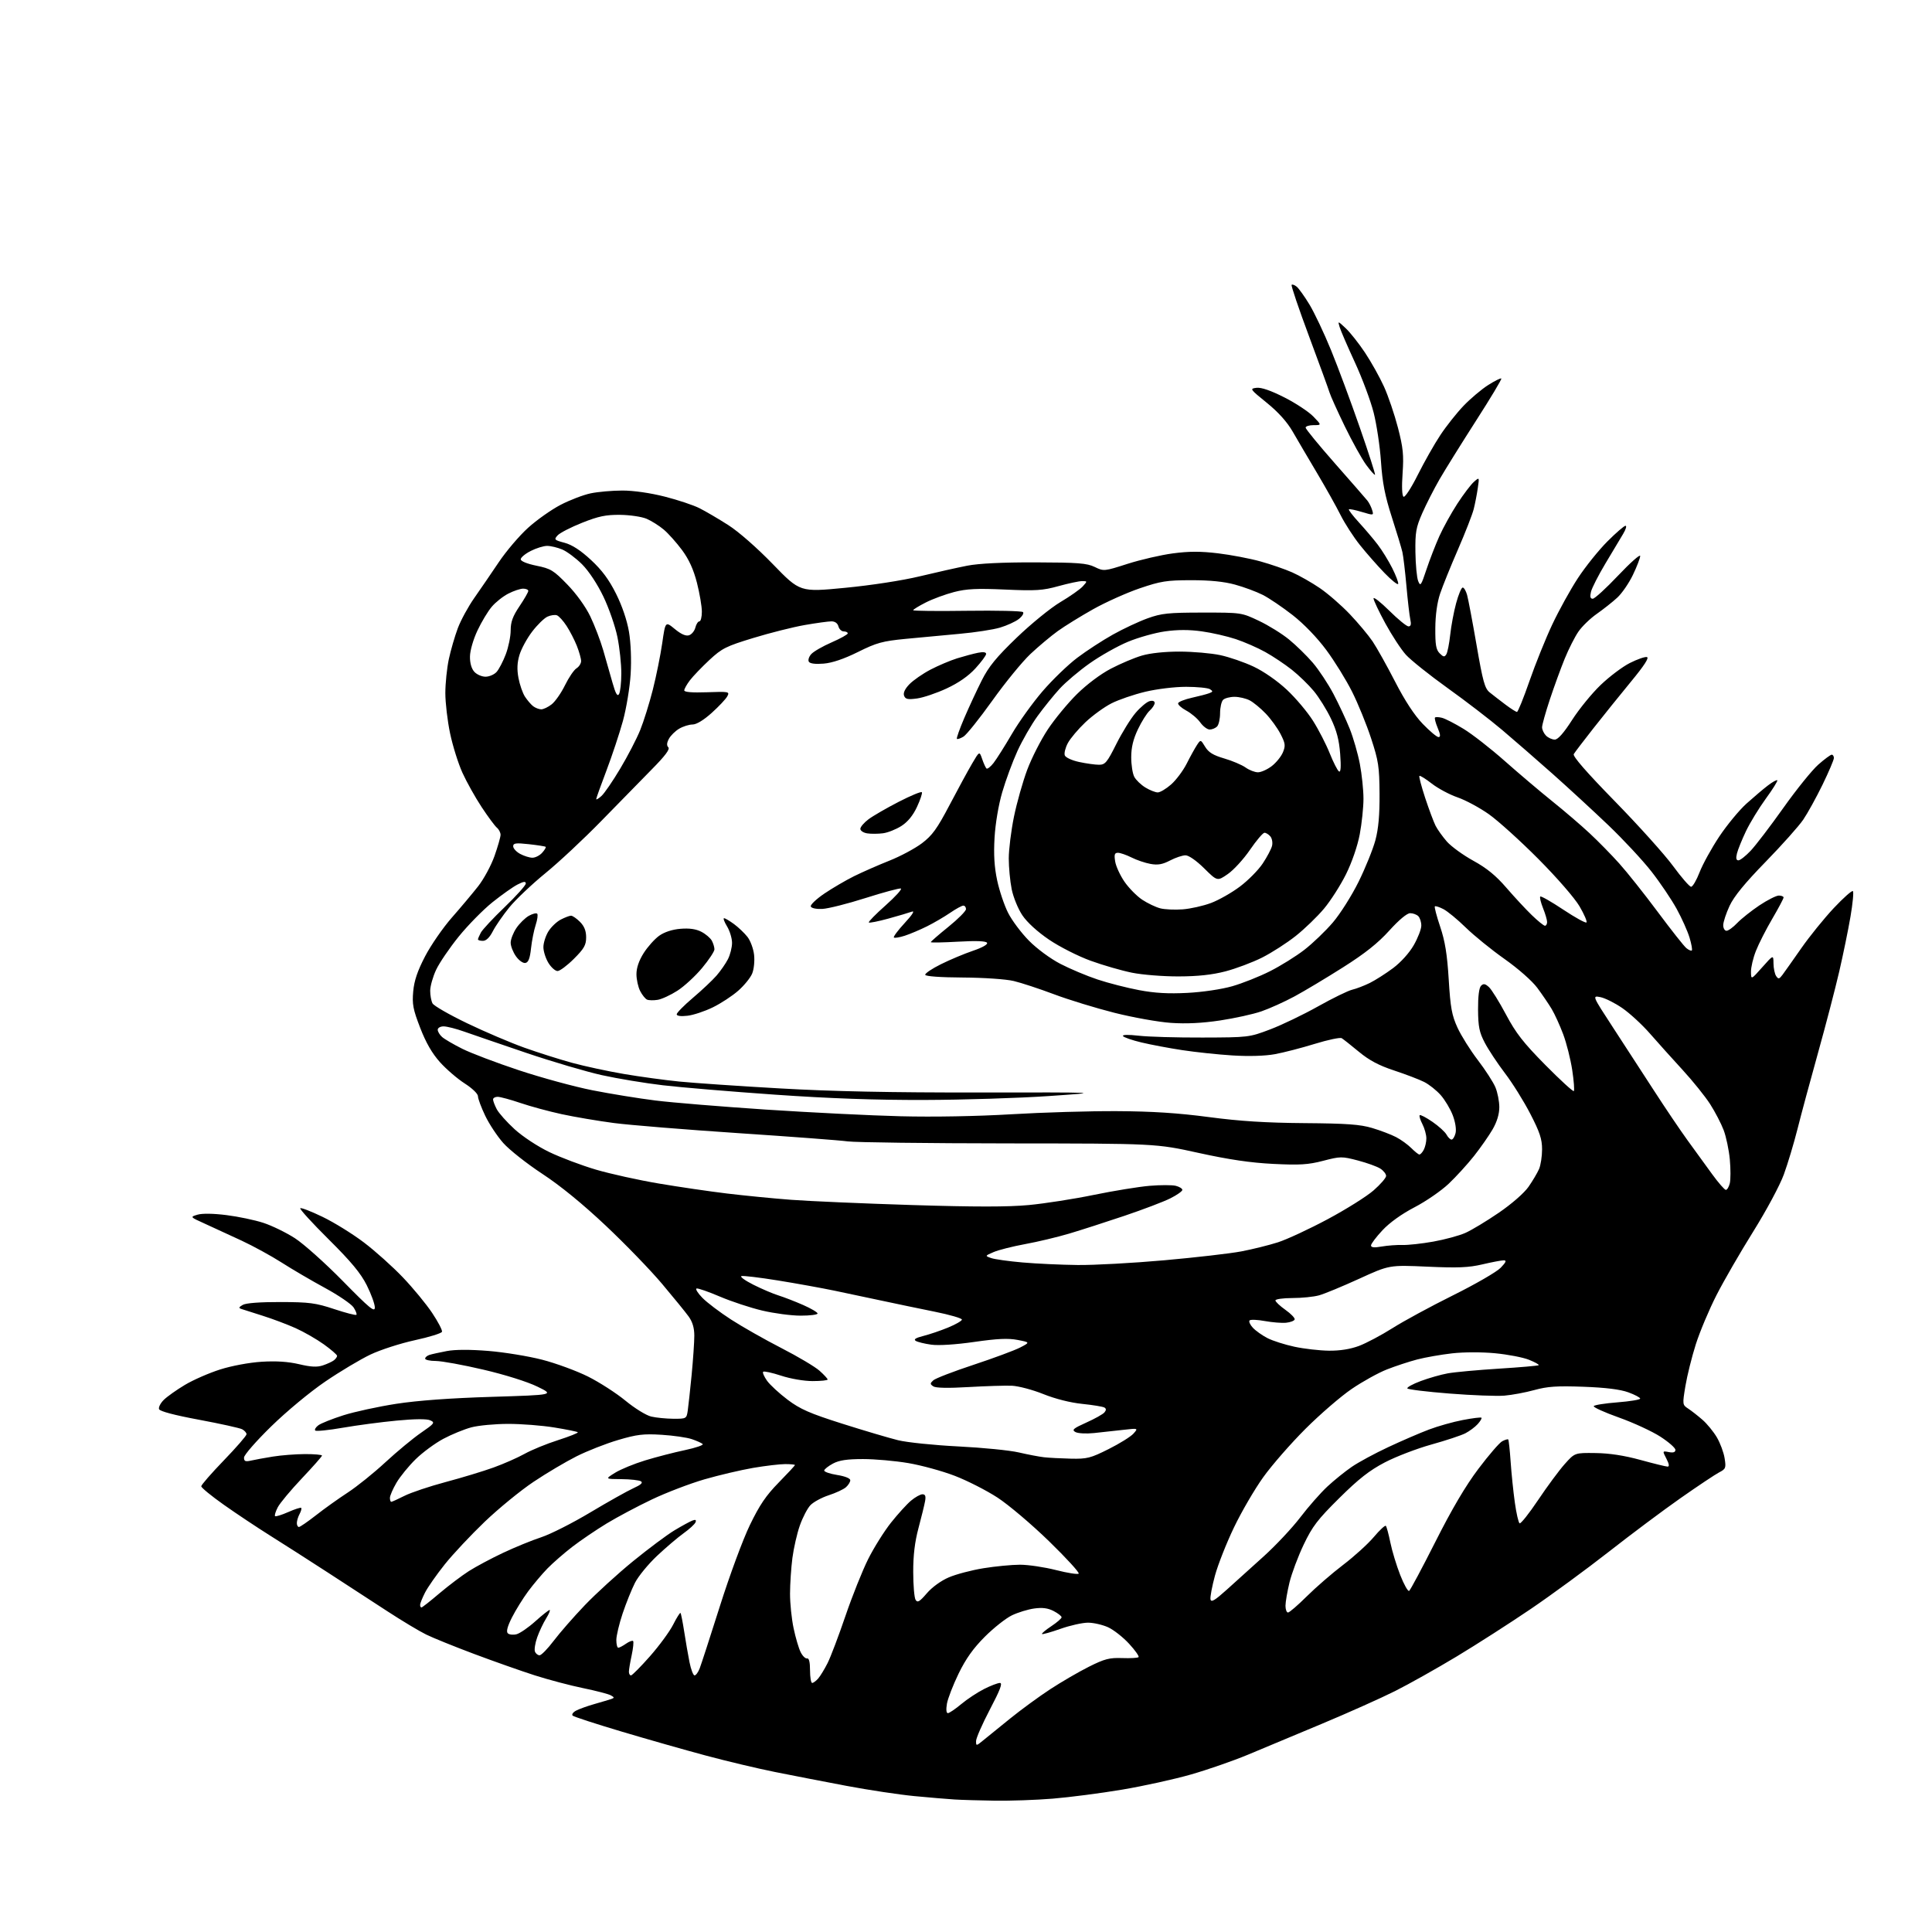<?xml version="1.0" encoding="UTF-8" standalone="no"?>
<svg 
  version="1.1" 
  xmlns="http://www.w3.org/2000/svg" 
  xmlns:xlink="http://www.w3.org/1999/xlink" 
  xmlns:svg="http://www.w3.org/2000/svg"
  xmlns:rdf="http://www.w3.org/1999/02/22-rdf-syntax-ns#"
  xmlns:cc="http://creativecommons.org/ns#"
  xmlns:dc="http://purl.org/dc/elements/1.1/"
  viewBox="0 0 768 768"
  width="768"
  height="768"
>
<style>svg {background-color: white; }</style>"
<path stroke="none" fill="black" fill-rule="evenodd" d="M395.50,715.80C389.45,715.71 382.25,715.50 379.50,715.33C376.75,715.17 369.55,714.55 363.50,713.98C357.45,713.40 345.30,711.57 336.50,709.91C327.70,708.25 314.88,705.76 308.00,704.38C301.12,703.00 288.75,700.06 280.50,697.84C272.25,695.63 257.18,691.34 247.00,688.30C236.82,685.27 228.11,682.43 227.64,681.99C227.17,681.55 227.77,680.66 228.97,680.02C230.17,679.37 233.48,678.18 236.33,677.37C239.17,676.56 242.18,675.66 243.00,675.38C244.28,674.94 244.26,674.73 242.83,673.93C241.91,673.41 236.95,672.12 231.81,671.06C226.67,670.01 218.00,667.71 212.55,665.97C207.10,664.22 196.28,660.40 188.49,657.48C180.71,654.56 172.12,651.09 169.42,649.76C166.71,648.44 159.78,644.28 154.00,640.51C148.22,636.74 137.55,629.80 130.28,625.08C123.01,620.36 112.76,613.80 107.49,610.50C102.23,607.20 93.89,601.65 88.96,598.16C84.03,594.68 80.00,591.37 80.00,590.82C80.00,590.27 84.05,585.63 89.00,580.50C93.95,575.37 98.00,570.71 98.00,570.13C98.00,569.55 97.21,568.66 96.25,568.15C95.29,567.65 87.58,565.95 79.12,564.37C69.38,562.56 63.56,561.02 63.23,560.17C62.95,559.43 63.79,557.77 65.11,556.47C66.42,555.17 70.20,552.49 73.50,550.52C76.80,548.54 83.10,545.79 87.50,544.39C92.13,542.92 99.08,541.63 104.00,541.32C109.78,540.96 114.54,541.27 118.89,542.29C123.67,543.42 126.07,543.53 128.39,542.75C130.10,542.18 132.06,541.27 132.75,540.73C133.44,540.19 134.00,539.40 134.00,538.97C134.00,538.54 131.64,536.49 128.76,534.42C125.87,532.35 120.81,529.44 117.51,527.96C114.20,526.48 108.35,524.27 104.50,523.06C100.65,521.84 96.83,520.62 96.00,520.35C94.79,519.96 94.89,519.64 96.50,518.71C97.75,517.98 103.39,517.56 111.50,517.58C122.96,517.61 125.49,517.94 132.84,520.38C137.43,521.90 141.41,522.93 141.67,522.66C141.94,522.39 141.44,521.08 140.56,519.73C139.68,518.39 134.58,514.91 129.23,512.00C123.88,509.09 116.12,504.55 112.00,501.91C107.88,499.27 100.67,495.33 96.00,493.15C91.33,490.97 84.80,487.96 81.50,486.47C75.50,483.76 75.50,483.76 78.50,482.86C80.35,482.30 84.77,482.36 90.00,483.02C94.67,483.60 101.29,484.99 104.69,486.10C108.10,487.21 113.72,489.95 117.19,492.18C120.66,494.41 129.24,502.07 136.25,509.21C146.94,520.10 149.00,521.80 149.00,519.74C149.00,518.39 147.55,514.41 145.79,510.89C143.38,506.10 139.60,501.55 130.68,492.69C124.14,486.20 119.04,480.62 119.36,480.30C119.68,479.98 123.67,481.52 128.22,483.72C132.77,485.91 140.17,490.49 144.65,493.89C149.14,497.29 156.12,503.55 160.16,507.79C164.21,512.03 169.44,518.38 171.79,521.91C174.14,525.43 175.90,528.81 175.70,529.40C175.50,530.00 170.65,531.51 164.92,532.75C159.19,534.00 151.24,536.56 147.25,538.46C143.26,540.36 135.18,545.18 129.31,549.18C123.26,553.29 113.93,561.03 107.81,567.01C101.83,572.85 97.00,578.39 97.00,579.40C97.00,580.89 97.52,581.11 99.75,580.61C101.26,580.26 105.20,579.54 108.50,579.01C111.80,578.48 117.54,578.03 121.25,578.02C124.96,578.01 128.00,578.28 128.00,578.62C128.00,578.95 124.39,583.04 119.98,587.70C115.57,592.36 111.26,597.53 110.41,599.18C109.55,600.83 109.07,602.41 109.34,602.68C109.61,602.95 111.97,602.22 114.57,601.07C117.18,599.92 119.50,599.17 119.74,599.40C119.97,599.64 119.68,600.74 119.08,601.85C118.49,602.96 118.00,604.57 118.00,605.43C118.00,606.30 118.37,607.00 118.83,607.00C119.28,607.00 122.32,604.91 125.58,602.36C128.83,599.80 134.51,595.75 138.20,593.34C141.88,590.94 148.66,585.49 153.25,581.23C157.85,576.98 164.21,571.71 167.39,569.53C172.74,565.85 173.01,565.48 171.02,564.60C169.65,563.98 164.88,564.02 157.69,564.71C151.54,565.29 141.89,566.57 136.25,567.55C130.61,568.53 125.70,569.03 125.32,568.66C124.95,568.28 125.51,567.34 126.57,566.56C127.63,565.78 132.10,564.00 136.50,562.60C140.90,561.20 150.35,559.15 157.50,558.04C166.06,556.72 179.01,555.77 195.45,555.27C220.39,554.50 220.39,554.50 213.61,551.20C209.64,549.26 200.75,546.47 192.16,544.46C184.10,542.57 175.59,541.02 173.25,541.01C170.91,541.01 169.00,540.58 169.00,540.07C169.00,539.55 169.79,538.89 170.75,538.58C171.71,538.28 174.82,537.60 177.65,537.06C180.93,536.44 186.95,536.43 194.18,537.02C200.44,537.53 210.05,539.10 215.53,540.51C221.01,541.93 229.22,544.94 233.76,547.21C238.30,549.48 245.00,553.80 248.65,556.81C252.33,559.84 256.88,562.65 258.89,563.11C260.88,563.57 264.84,563.96 267.70,563.98C272.82,564.00 272.92,563.94 273.39,560.75C273.65,558.96 274.35,552.55 274.94,546.50C275.52,540.45 276.00,533.46 276.00,530.97C276.00,527.87 275.29,525.47 273.75,523.33C272.51,521.62 267.76,515.78 263.19,510.36C258.63,504.94 248.55,494.52 240.79,487.21C231.62,478.57 222.81,471.37 215.55,466.60C209.42,462.57 202.46,457.07 200.07,454.38C197.68,451.70 194.44,446.80 192.87,443.50C191.29,440.20 190.00,436.73 190.00,435.78C190.00,434.80 187.74,432.62 184.74,430.70C181.85,428.85 177.43,425.05 174.92,422.26C171.77,418.75 169.33,414.52 167.04,408.60C164.19,401.24 163.80,399.18 164.26,394.11C164.64,389.84 165.95,385.98 168.98,380.15C171.29,375.72 176.06,368.82 179.58,364.80C183.11,360.79 187.83,355.16 190.07,352.31C192.32,349.45 195.23,344.05 196.56,340.31C197.88,336.56 198.97,332.77 198.98,331.87C198.99,330.98 198.33,329.69 197.52,329.02C196.71,328.34 193.97,324.64 191.44,320.80C188.90,316.95 185.47,310.81 183.81,307.15C182.15,303.49 179.95,296.45 178.91,291.50C177.87,286.55 177.03,279.35 177.03,275.50C177.03,271.65 177.66,265.57 178.42,262.00C179.19,258.43 180.80,252.89 181.99,249.71C183.19,246.53 186.13,241.13 188.53,237.71C190.93,234.29 195.30,227.90 198.26,223.50C201.21,219.10 206.45,212.95 209.90,209.83C213.34,206.71 219.16,202.60 222.83,200.69C226.50,198.78 231.88,196.72 234.80,196.11C237.71,195.50 243.39,195.00 247.42,195.00C251.86,195.00 258.48,195.95 264.23,197.41C269.44,198.73 275.69,200.81 278.10,202.04C280.52,203.26 285.65,206.27 289.50,208.73C293.60,211.34 300.95,217.78 307.26,224.30C318.02,235.40 318.02,235.40 335.90,233.67C346.33,232.67 358.71,230.76 365.64,229.09C372.16,227.52 380.65,225.62 384.50,224.87C389.07,223.98 398.44,223.52 411.50,223.55C428.52,223.60 432.05,223.87 435.17,225.38C438.79,227.13 438.94,227.11 448.24,224.13C453.41,222.48 461.51,220.61 466.24,219.98C472.64,219.13 477.24,219.12 484.17,219.95C489.30,220.57 496.87,222.01 501.00,223.16C505.12,224.30 510.82,226.27 513.67,227.53C516.52,228.79 521.47,231.61 524.67,233.79C527.88,235.98 533.23,240.63 536.56,244.13C539.89,247.63 543.98,252.53 545.65,255.00C547.31,257.48 551.34,264.68 554.59,271.00C558.44,278.50 562.26,284.33 565.56,287.75C568.34,290.64 571.16,293.00 571.82,293.00C572.70,293.00 572.62,292.02 571.50,289.35C570.66,287.34 570.18,285.48 570.44,285.23C570.70,284.97 571.94,285.02 573.20,285.34C574.47,285.65 578.31,287.62 581.74,289.71C585.17,291.79 592.56,297.55 598.15,302.50C603.74,307.45 612.24,314.65 617.03,318.50C621.83,322.35 628.52,328.08 631.90,331.24C635.28,334.39 640.58,339.79 643.67,343.24C646.77,346.68 653.66,355.35 658.98,362.50C664.30,369.65 669.42,376.13 670.35,376.89C671.28,377.66 672.26,378.07 672.53,377.81C672.79,377.54 672.38,375.24 671.61,372.69C670.84,370.14 668.54,365.00 666.49,361.27C664.44,357.55 659.95,350.88 656.49,346.46C653.04,342.04 645.33,333.76 639.36,328.05C633.39,322.35 623.39,313.14 617.15,307.59C610.90,302.04 601.90,294.21 597.15,290.19C592.39,286.16 582.62,278.65 575.42,273.50C568.23,268.34 560.78,262.39 558.87,260.28C556.96,258.17 553.29,252.56 550.70,247.81C548.12,243.07 546.00,238.60 546.00,237.87C546.00,237.15 548.82,239.36 552.28,242.78C555.73,246.20 559.16,249.00 559.89,249.00C560.84,249.00 561.05,248.18 560.62,246.25C560.29,244.74 559.59,238.75 559.08,232.95C558.56,227.15 557.84,221.07 557.47,219.45C557.10,217.83 555.20,211.55 553.25,205.50C550.54,197.10 549.53,191.90 548.96,183.50C548.55,177.45 547.23,168.68 546.04,164.00C544.85,159.32 541.49,150.32 538.57,144.00C535.65,137.68 532.93,131.38 532.52,130.00C531.77,127.52 531.79,127.53 534.96,130.50C536.72,132.15 540.16,136.51 542.61,140.18C545.06,143.86 548.45,149.93 550.15,153.67C551.85,157.41 554.34,164.76 555.70,169.99C557.77,177.99 558.06,180.88 557.55,188.17C557.17,193.55 557.32,197.08 557.94,197.46C558.49,197.80 561.03,193.90 563.58,188.79C566.14,183.68 570.16,176.57 572.53,173.00C574.89,169.42 579.07,164.15 581.82,161.28C584.57,158.42 588.97,154.71 591.59,153.05C594.21,151.38 596.56,150.22 596.80,150.47C597.04,150.71 592.53,158.24 586.77,167.20C581.02,176.17 574.49,186.65 572.26,190.50C570.04,194.35 566.94,200.43 565.37,204.00C562.88,209.69 562.54,211.63 562.65,219.50C562.72,224.45 563.21,229.61 563.74,230.96C564.62,233.21 564.90,232.82 567.01,226.46C568.28,222.63 570.59,216.67 572.13,213.22C573.68,209.76 576.92,203.91 579.32,200.22C581.73,196.52 584.68,192.63 585.89,191.56C588.09,189.61 588.09,189.61 587.44,194.06C587.09,196.50 586.36,200.25 585.82,202.39C585.28,204.54 582.47,211.74 579.58,218.39C576.68,225.05 573.48,232.97 572.46,236.00C571.29,239.48 570.59,244.52 570.56,249.71C570.51,256.31 570.85,258.27 572.29,259.71C573.77,261.20 574.22,261.26 574.94,260.10C575.41,259.34 576.10,255.85 576.48,252.35C576.85,248.85 577.91,243.20 578.83,239.80C579.75,236.40 580.92,233.59 581.43,233.56C581.94,233.53 582.73,234.85 583.19,236.50C583.65,238.15 585.35,247.13 586.96,256.45C589.47,270.98 590.22,273.67 592.19,275.26C593.46,276.29 596.26,278.44 598.40,280.06C600.55,281.68 602.62,283.00 603.02,283.00C603.41,283.00 605.64,277.49 607.98,270.75C610.32,264.01 614.39,253.90 617.03,248.29C619.67,242.67 624.27,234.34 627.26,229.79C630.25,225.23 635.51,218.69 638.94,215.25C642.37,211.81 645.63,209.00 646.17,209.00C646.72,209.00 646.29,210.46 645.21,212.25C644.14,214.04 640.98,219.32 638.18,224.00C635.38,228.68 632.80,233.74 632.44,235.25C631.97,237.22 632.17,238.00 633.14,238.01C633.89,238.01 638.44,233.86 643.25,228.77C648.06,223.69 652.00,220.20 652.00,221.01C652.00,221.83 650.70,225.20 649.12,228.50C647.54,231.80 644.73,235.89 642.87,237.59C641.02,239.30 637.38,242.17 634.79,243.99C632.19,245.80 628.90,248.98 627.47,251.05C626.03,253.12 623.58,257.96 622.01,261.81C620.44,265.66 617.77,272.98 616.08,278.08C614.39,283.18 613.00,288.14 613.00,289.10C613.00,290.07 613.71,291.56 614.57,292.43C615.44,293.29 616.99,294.00 618.04,294.00C619.30,294.00 621.59,291.42 624.95,286.17C627.71,281.87 632.80,275.62 636.27,272.30C639.73,268.98 644.94,265.05 647.86,263.57C650.78,262.09 653.83,261.02 654.65,261.19C655.67,261.40 653.67,264.50 648.31,271.00C644.01,276.23 637.30,284.55 633.41,289.50C629.52,294.45 626.00,299.07 625.59,299.77C625.11,300.61 630.70,307.03 641.94,318.53C651.34,328.15 661.75,339.72 665.07,344.26C668.39,348.79 671.62,352.50 672.24,352.50C672.87,352.50 674.39,349.90 675.62,346.72C676.85,343.54 680.37,337.16 683.43,332.55C686.50,327.95 691.37,322.05 694.25,319.45C697.14,316.86 700.97,313.60 702.78,312.23C704.58,310.85 706.26,309.92 706.50,310.17C706.75,310.41 704.70,313.70 701.94,317.48C699.19,321.26 695.64,327.08 694.04,330.42C692.45,333.77 690.84,337.74 690.47,339.25C689.99,341.16 690.17,342.00 691.05,342.00C691.74,342.00 693.93,340.29 695.90,338.20C697.88,336.11 703.74,328.44 708.92,321.14C714.10,313.84 720.35,306.10 722.81,303.94C725.27,301.77 727.67,300.00 728.14,300.00C728.61,300.00 729.00,300.60 729.00,301.32C729.00,302.05 726.97,306.81 724.50,311.90C722.02,316.98 718.57,323.25 716.82,325.82C715.07,328.40 708.33,335.95 701.85,342.60C693.63,351.03 689.28,356.34 687.53,360.10C686.15,363.07 685.02,366.51 685.01,367.75C685.00,368.99 685.59,370.00 686.31,370.00C687.04,370.00 688.95,368.62 690.56,366.92C692.18,365.23 696.14,362.08 699.36,359.92C702.59,357.77 706.08,356.00 707.11,356.00C708.15,356.00 709.00,356.35 709.00,356.77C709.00,357.19 706.98,361.00 704.51,365.22C702.03,369.44 699.11,375.19 698.01,377.99C696.90,380.78 696.02,384.52 696.04,386.29C696.08,389.50 696.08,389.50 700.52,384.50C704.96,379.50 704.96,379.50 704.99,383.00C705.01,384.93 705.49,387.18 706.05,388.00C706.93,389.30 707.27,389.23 708.57,387.50C709.39,386.40 712.75,381.65 716.03,376.95C719.31,372.24 725.13,365.06 728.95,360.98C732.78,356.91 736.20,353.87 736.56,354.23C736.92,354.59 736.49,359.15 735.60,364.36C734.71,369.58 732.70,379.39 731.13,386.17C729.56,392.95 725.77,407.50 722.70,418.50C719.63,429.50 715.95,443.14 714.53,448.81C713.10,454.48 710.66,462.60 709.11,466.85C707.54,471.17 702.17,481.17 696.95,489.54C691.81,497.77 685.22,509.17 682.31,514.88C679.40,520.59 675.71,529.36 674.11,534.38C672.52,539.40 670.66,546.86 669.98,550.96C668.76,558.32 668.78,558.44 671.10,559.96C672.39,560.81 674.94,562.80 676.76,564.39C678.59,565.98 681.16,569.13 682.49,571.39C683.81,573.65 685.20,577.37 685.56,579.67C686.18,583.53 686.02,583.94 683.36,585.31C681.79,586.13 674.88,590.74 668.00,595.56C661.12,600.38 648.30,609.97 639.50,616.87C630.70,623.76 616.75,633.99 608.50,639.59C600.25,645.19 586.99,653.69 579.03,658.49C571.07,663.28 560.05,669.47 554.53,672.24C549.01,675.01 535.95,680.85 525.50,685.22C515.05,689.59 501.77,695.14 496.00,697.55C490.23,699.95 480.07,703.48 473.44,705.38C466.80,707.29 454.42,710.01 445.94,711.43C437.45,712.85 425.10,714.45 418.50,714.99C411.90,715.53 401.55,715.89 395.50,715.80zM390.84,691.82C392.40,690.55 397.24,686.62 401.59,683.11C405.94,679.59 413.10,674.36 417.50,671.48C421.90,668.60 428.80,664.59 432.82,662.57C439.09,659.43 441.00,658.93 446.08,659.11C449.34,659.23 452.27,659.06 452.59,658.74C452.92,658.42 451.23,656.02 448.84,653.43C446.45,650.83 442.70,647.88 440.50,646.87C438.30,645.87 434.70,645.04 432.50,645.04C430.30,645.04 425.37,646.14 421.55,647.49C417.74,648.84 414.43,649.76 414.21,649.55C413.99,649.33 415.66,647.93 417.91,646.44C420.16,644.95 422.00,643.36 422.00,642.89C422.00,642.43 420.57,641.31 418.83,640.41C416.57,639.24 414.37,638.95 411.13,639.40C408.64,639.74 404.63,640.97 402.23,642.13C399.83,643.29 394.99,647.12 391.48,650.63C386.90,655.21 383.94,659.37 381.07,665.26C378.87,669.79 376.78,675.19 376.42,677.25C376.03,679.55 376.17,681.00 376.79,681.00C377.35,681.00 379.74,679.39 382.09,677.42C384.45,675.45 388.53,672.75 391.16,671.42C393.78,670.09 396.63,669.00 397.48,669.00C398.63,669.00 397.60,671.73 393.51,679.52C390.48,685.30 388.00,690.96 388.00,692.09C388.00,694.10 388.06,694.10 390.84,691.82zM322.85,669.00C323.31,669.00 324.38,668.21 325.23,667.25C326.07,666.29 327.76,663.52 328.98,661.10C330.20,658.68 333.39,650.25 336.08,642.36C338.77,634.47 342.84,624.30 345.11,619.76C347.39,615.21 351.47,608.71 354.17,605.30C356.88,601.89 360.46,597.95 362.12,596.55C363.79,595.15 365.84,594.00 366.69,594.00C367.82,594.00 368.10,594.73 367.73,596.75C367.46,598.26 366.28,603.06 365.12,607.41C363.65,612.90 363.00,618.26 363.02,624.91C363.02,630.18 363.45,635.17 363.97,635.98C364.73,637.19 365.56,636.70 368.41,633.38C370.48,630.96 374.06,628.36 377.14,627.04C380.01,625.80 386.22,624.16 390.93,623.40C395.64,622.63 402.19,622.01 405.47,622.00C408.75,622.00 415.18,622.96 419.76,624.12C424.34,625.29 428.40,625.93 428.79,625.54C429.18,625.15 423.88,619.35 417.00,612.66C410.10,605.95 400.91,598.17 396.50,595.30C392.10,592.44 384.45,588.55 379.50,586.65C374.55,584.75 366.26,582.48 361.07,581.60C355.89,580.72 347.78,580.00 343.06,580.00C336.71,580.00 333.60,580.47 331.12,581.79C329.28,582.78 327.72,584.01 327.64,584.53C327.56,585.06 329.86,585.86 332.75,586.32C335.89,586.82 338.00,587.66 338.00,588.42C338.00,589.12 337.21,590.38 336.25,591.22C335.29,592.06 332.20,593.49 329.39,594.40C326.59,595.32 323.32,597.10 322.13,598.36C320.94,599.63 319.06,603.25 317.95,606.41C316.83,609.58 315.51,615.39 314.99,619.33C314.48,623.27 314.06,629.65 314.05,633.50C314.04,637.35 314.68,643.54 315.47,647.26C316.25,650.98 317.51,655.25 318.27,656.76C319.02,658.27 320.17,659.39 320.82,659.25C321.60,659.08 322.00,660.68 322.00,664.00C322.00,666.75 322.38,669.00 322.85,669.00zM250.83,666.00C251.28,666.00 254.67,662.58 258.36,658.40C262.05,654.22 266.21,648.55 267.60,645.80C268.99,643.05 270.30,640.97 270.51,641.18C270.72,641.39 271.37,644.69 271.97,648.53C272.56,652.36 273.51,657.86 274.09,660.75C274.67,663.64 275.57,666.00 276.10,666.00C276.62,666.00 277.53,664.76 278.12,663.25C278.71,661.74 282.33,650.60 286.16,638.50C290.01,626.31 295.33,611.92 298.09,606.23C301.93,598.29 304.52,594.46 309.53,589.36C313.09,585.73 316.00,582.59 316.00,582.38C316.00,582.17 314.26,582.00 312.13,582.00C310.00,582.00 304.27,582.68 299.38,583.51C294.50,584.35 285.77,586.40 280.00,588.07C274.23,589.75 264.84,593.34 259.15,596.05C253.45,598.76 245.36,603.06 241.17,605.60C236.98,608.15 230.84,612.31 227.54,614.85C224.24,617.39 219.78,621.28 217.63,623.48C215.48,625.69 212.04,629.77 209.98,632.54C207.93,635.31 205.03,639.98 203.54,642.91C201.73,646.48 201.17,648.57 201.85,649.25C202.40,649.80 203.96,649.98 205.31,649.64C206.66,649.30 210.02,646.99 212.78,644.51C215.54,642.03 218.10,640.00 218.48,640.00C218.86,640.00 218.23,641.51 217.09,643.36C215.94,645.21 214.35,648.59 213.54,650.88C212.74,653.16 212.33,655.70 212.65,656.52C212.96,657.33 213.79,658.00 214.49,658.00C215.19,658.00 217.71,655.41 220.10,652.25C222.49,649.09 228.05,642.72 232.47,638.10C236.89,633.48 245.52,625.61 251.66,620.60C257.80,615.60 265.22,610.06 268.16,608.30C271.10,606.54 274.29,604.80 275.26,604.44C276.50,603.97 276.86,604.18 276.48,605.14C276.18,605.89 274.04,607.85 271.73,609.50C269.43,611.15 264.67,615.20 261.16,618.50C257.66,621.80 253.72,626.61 252.41,629.19C251.10,631.77 248.89,637.25 247.51,641.37C246.13,645.49 245.00,650.24 245.00,651.93C245.00,653.62 245.35,655.00 245.78,655.00C246.21,655.00 247.58,654.28 248.84,653.40C250.10,652.52 251.37,652.04 251.66,652.33C251.96,652.62 251.70,655.17 251.10,657.98C250.49,660.80 250.00,663.75 250.00,664.55C250.00,665.35 250.37,666.00 250.83,666.00zM512.00,641.00C512.55,641.00 515.91,638.11 519.46,634.58C523.01,631.05 529.50,625.42 533.89,622.08C538.29,618.74 543.78,613.75 546.10,611.00C548.42,608.24 550.58,606.24 550.89,606.55C551.20,606.86 552.01,609.85 552.69,613.19C553.37,616.54 555.14,622.35 556.61,626.10C558.09,629.86 559.68,632.70 560.15,632.41C560.62,632.12 565.32,623.32 570.60,612.86C577.13,599.91 582.57,590.67 587.66,583.92C591.77,578.46 596.04,573.51 597.15,572.92C598.26,572.32 599.34,572.01 599.54,572.21C599.75,572.42 600.18,576.39 600.50,581.04C600.82,585.69 601.57,593.00 602.17,597.27C602.76,601.54 603.62,605.26 604.06,605.54C604.51,605.82 607.83,601.65 611.43,596.27C615.03,590.90 619.78,584.48 621.99,582.00C626.00,577.50 626.00,577.50 634.25,577.61C639.79,577.68 645.66,578.58 652.14,580.36C657.43,581.81 662.28,583.00 662.91,583.00C663.66,583.00 663.50,581.93 662.43,579.87C660.81,576.73 660.81,576.73 663.40,577.23C665.19,577.57 666.00,577.29 666.00,576.34C666.00,575.58 663.31,573.22 660.03,571.10C656.75,568.98 649.33,565.55 643.55,563.49C637.77,561.43 633.26,559.39 633.53,558.95C633.80,558.51 638.07,557.83 643.01,557.45C647.96,557.06 652.00,556.39 652.00,555.97C652.00,555.54 649.86,554.41 647.25,553.46C644.04,552.30 638.26,551.58 629.45,551.26C618.94,550.87 615.15,551.13 609.95,552.56C606.40,553.54 601.02,554.54 598.00,554.79C594.98,555.04 585.17,554.67 576.21,553.96C567.25,553.26 559.71,552.34 559.45,551.92C559.19,551.50 561.57,550.18 564.74,549.00C567.91,547.81 572.75,546.43 575.50,545.93C578.25,545.43 587.41,544.59 595.87,544.06C604.32,543.53 611.42,542.91 611.66,542.68C611.89,542.44 610.15,541.48 607.79,540.53C605.43,539.58 599.38,538.42 594.34,537.94C588.99,537.43 581.85,537.45 577.20,537.98C572.81,538.48 566.59,539.57 563.36,540.41C560.14,541.25 554.71,543.04 551.30,544.38C547.89,545.72 541.59,549.21 537.30,552.14C533.01,555.06 524.75,562.19 518.95,567.98C513.15,573.77 505.59,582.42 502.16,587.21C498.73,592.00 493.48,601.00 490.51,607.21C487.53,613.42 484.15,622.00 482.98,626.28C481.82,630.55 481.01,634.82 481.19,635.76C481.45,637.07 482.89,636.22 487.60,631.98C490.94,628.97 497.58,622.97 502.36,618.66C507.13,614.35 513.67,607.38 516.89,603.16C520.10,598.95 524.93,593.46 527.61,590.96C530.30,588.46 534.68,584.92 537.34,583.10C540.00,581.27 546.53,577.74 551.84,575.26C557.15,572.77 564.42,569.63 568.00,568.28C571.58,566.92 577.64,565.21 581.49,564.48C585.33,563.74 588.67,563.33 588.90,563.56C589.13,563.80 588.46,564.94 587.41,566.10C586.36,567.26 584.16,568.90 582.51,569.75C580.86,570.60 574.79,572.62 569.01,574.22C563.23,575.83 554.90,579.02 550.50,581.32C544.39,584.51 540.11,587.86 532.40,595.50C523.78,604.03 521.70,606.75 518.24,614.00C516.01,618.67 513.47,625.45 512.59,629.06C511.72,632.67 511.00,636.84 511.00,638.31C511.00,639.79 511.45,641.00 512.00,641.00zM167.53,639.00C167.82,639.00 171.02,636.49 174.64,633.41C178.27,630.34 183.54,626.36 186.36,624.55C189.19,622.75 195.32,619.47 200.00,617.27C204.68,615.06 211.49,612.28 215.15,611.08C218.81,609.88 227.59,605.44 234.67,601.20C241.75,596.97 249.46,592.64 251.81,591.58C254.76,590.25 255.68,589.41 254.79,588.85C254.08,588.40 250.57,588.01 247.00,587.98C240.50,587.94 240.50,587.94 244.50,585.45C246.70,584.08 252.10,581.86 256.50,580.52C260.90,579.18 268.02,577.34 272.33,576.43C276.64,575.51 279.79,574.43 279.33,574.02C278.87,573.61 276.93,572.73 275.00,572.08C273.07,571.42 267.68,570.64 263.00,570.35C255.78,569.90 253.18,570.21 245.72,572.42C240.89,573.84 233.44,576.77 229.16,578.92C224.89,581.07 217.19,585.63 212.06,589.07C206.93,592.50 198.22,599.63 192.70,604.90C187.19,610.18 180.03,617.81 176.80,621.86C173.57,625.91 170.04,630.95 168.96,633.07C167.88,635.19 167.00,637.39 167.00,637.96C167.00,638.53 167.24,639.00 167.53,639.00zM155.53,597.00C155.83,597.00 158.19,595.93 160.78,594.62C163.38,593.31 170.75,590.84 177.16,589.13C183.58,587.42 192.13,584.83 196.16,583.37C200.20,581.92 205.75,579.47 208.50,577.94C211.25,576.40 217.24,573.94 221.82,572.48C226.39,571.01 229.93,569.60 229.68,569.34C229.42,569.09 225.23,568.24 220.36,567.45C215.49,566.65 207.22,566.01 202.00,566.02C196.78,566.02 190.19,566.64 187.37,567.39C184.55,568.14 179.54,570.19 176.24,571.95C172.94,573.71 167.98,577.36 165.22,580.07C162.46,582.77 159.03,586.98 157.60,589.42C156.17,591.86 155.00,594.56 155.00,595.43C155.00,596.29 155.24,597.00 155.53,597.00zM425.63,579.84C432.11,579.99 433.50,579.64 440.70,576.03C445.07,573.84 449.51,571.08 450.57,569.88C452.50,567.71 452.50,567.71 446.50,568.39C443.20,568.76 437.97,569.34 434.89,569.66C431.78,569.99 428.48,569.81 427.48,569.25C425.97,568.40 426.64,567.82 431.83,565.49C435.21,563.98 438.45,562.16 439.03,561.46C439.78,560.55 439.78,559.98 439.03,559.52C438.45,559.16 434.49,558.51 430.23,558.07C425.49,557.59 419.51,556.08 414.75,554.17C410.49,552.46 404.87,550.97 402.25,550.85C399.64,550.74 391.88,550.98 385.00,551.38C376.88,551.86 371.97,551.76 371.00,551.10C369.67,550.19 369.67,549.92 371.00,548.70C371.82,547.94 379.02,545.16 387.00,542.53C394.98,539.89 403.30,536.80 405.50,535.67C409.50,533.60 409.50,533.60 404.50,532.64C400.76,531.92 396.42,532.12 387.28,533.44C379.89,534.50 373.15,534.93 370.23,534.53C367.58,534.17 364.79,533.49 364.03,533.02C363.07,532.42 363.98,531.84 367.08,531.05C369.51,530.44 373.92,528.94 376.88,527.72C379.85,526.50 382.32,525.08 382.38,524.57C382.45,524.05 377.55,522.63 371.50,521.41C365.45,520.19 356.11,518.24 350.75,517.09C345.39,515.94 336.84,514.13 331.75,513.07C326.66,512.01 316.52,510.18 309.22,509.00C301.91,507.82 295.39,507.04 294.72,507.27C294.05,507.50 296.20,509.05 299.50,510.71C302.80,512.37 307.30,514.29 309.50,514.97C311.70,515.66 316.09,517.36 319.25,518.75C322.41,520.14 325.00,521.66 325.00,522.14C325.00,522.61 321.96,523.00 318.25,522.99C314.54,522.99 307.68,522.08 303.00,520.97C298.32,519.87 290.76,517.37 286.18,515.42C281.61,513.47 277.43,512.02 276.89,512.20C276.35,512.38 277.39,514.05 279.21,515.91C281.02,517.77 286.16,521.66 290.63,524.55C295.10,527.44 304.10,532.54 310.63,535.89C317.16,539.24 323.96,543.28 325.75,544.87C327.54,546.46 329.00,548.04 329.00,548.38C329.00,548.72 326.31,549.00 323.02,549.00C319.60,549.00 314.24,548.08 310.50,546.85C306.90,545.67 303.70,544.97 303.37,545.30C303.05,545.62 303.74,547.23 304.91,548.87C306.08,550.51 309.76,553.90 313.09,556.41C318.10,560.18 321.85,561.82 334.82,565.94C343.45,568.68 353.43,571.63 357.00,572.51C360.57,573.39 371.38,574.50 381.00,574.98C390.62,575.46 401.43,576.53 405.00,577.37C408.57,578.20 413.07,579.06 415.00,579.28C416.93,579.50 421.71,579.75 425.63,579.84zM528.21,536.92C532.63,536.97 536.74,536.32 540.23,535.02C543.15,533.92 549.12,530.75 553.52,527.97C557.91,525.18 568.74,519.31 577.60,514.91C586.45,510.52 594.98,505.59 596.54,503.96C598.68,501.73 598.98,501.00 597.75,501.00C596.86,501.00 593.06,501.72 589.31,502.60C583.83,503.89 579.56,504.07 567.39,503.52C552.28,502.84 552.28,502.84 540.26,508.34C533.65,511.36 526.50,514.32 524.37,514.91C522.24,515.51 517.46,515.99 513.75,515.99C510.04,516.00 507.00,516.42 507.00,516.94C507.00,517.45 508.79,519.14 510.98,520.69C513.16,522.23 514.82,523.95 514.65,524.50C514.48,525.05 512.95,525.64 511.24,525.81C509.54,525.98 505.75,525.67 502.82,525.14C499.89,524.60 497.16,524.48 496.74,524.88C496.33,525.28 496.91,526.60 498.03,527.80C499.16,529.01 501.78,530.87 503.87,531.94C505.96,533.00 510.78,534.54 514.58,535.35C518.39,536.17 524.52,536.87 528.21,536.92zM428.33,502.86C434.84,502.94 450.37,502.09 462.83,500.98C475.30,499.87 489.10,498.28 493.50,497.44C497.90,496.60 504.43,494.98 508.00,493.84C511.57,492.69 520.47,488.56 527.77,484.65C535.07,480.75 543.29,475.59 546.02,473.20C548.76,470.80 551.00,468.22 551.00,467.45C551.00,466.68 549.98,465.37 548.72,464.55C547.47,463.73 543.45,462.28 539.80,461.32C533.42,459.65 532.86,459.65 525.97,461.44C519.99,462.99 516.68,463.19 506.15,462.67C497.13,462.22 488.62,460.97 476.50,458.31C459.50,454.57 459.50,454.57 401.00,454.52C368.82,454.49 340.02,454.13 337.00,453.72C333.98,453.30 314.40,451.83 293.50,450.44C272.60,449.05 250.34,447.24 244.04,446.42C237.74,445.59 228.42,444.01 223.33,442.91C218.24,441.81 210.84,439.80 206.87,438.45C202.90,437.10 198.83,436.00 197.82,436.00C196.82,436.00 196.00,436.47 196.00,437.05C196.00,437.63 196.65,439.36 197.45,440.90C198.25,442.45 201.45,446.03 204.56,448.88C207.77,451.81 213.72,455.73 218.35,457.96C222.83,460.12 231.18,463.26 236.90,464.95C242.62,466.63 253.87,469.12 261.90,470.47C269.93,471.83 282.12,473.61 289.00,474.44C295.88,475.27 307.35,476.40 314.50,476.94C321.65,477.48 343.25,478.42 362.50,479.02C387.64,479.80 400.74,479.80 409.00,479.02C415.32,478.42 426.96,476.61 434.85,474.98C442.74,473.36 452.71,471.74 456.99,471.38C461.28,471.02 465.96,471.02 467.39,471.38C468.83,471.74 470.00,472.47 470.00,473.00C470.00,473.53 467.86,475.04 465.25,476.35C462.64,477.67 454.43,480.79 447.00,483.30C439.57,485.80 429.68,488.99 425.00,490.38C420.32,491.77 412.45,493.65 407.50,494.55C402.55,495.46 396.93,496.88 395.00,497.71C391.50,499.22 391.50,499.22 394.00,500.10C395.38,500.59 401.00,501.37 406.50,501.85C412.00,502.33 421.83,502.79 428.33,502.86zM549.25,495.51C551.59,495.11 555.30,494.83 557.50,494.90C559.70,494.97 565.21,494.37 569.75,493.56C574.29,492.75 580.02,491.20 582.49,490.11C584.97,489.01 590.96,485.40 595.82,482.07C600.96,478.55 605.88,474.25 607.62,471.76C609.25,469.42 611.13,466.24 611.80,464.70C612.46,463.16 613.00,459.64 613.00,456.86C613.00,452.81 612.08,450.03 608.32,442.76C605.75,437.77 601.21,430.50 598.23,426.60C595.26,422.69 591.65,417.25 590.22,414.50C588.04,410.34 587.60,408.13 587.55,401.30C587.52,396.09 587.95,392.65 588.73,391.87C589.70,390.90 590.35,391.01 591.87,392.38C592.92,393.33 595.96,398.23 598.64,403.26C602.58,410.68 605.53,414.47 614.28,423.33C620.22,429.34 625.32,434.01 625.62,433.72C625.92,433.42 625.63,429.64 624.98,425.34C624.32,421.03 622.71,414.62 621.38,411.10C620.06,407.58 618.01,403.08 616.82,401.10C615.64,399.12 613.06,395.33 611.09,392.68C609.02,389.90 603.50,385.04 598.03,381.18C592.83,377.51 585.91,371.89 582.66,368.71C579.40,365.52 575.41,362.23 573.78,361.39C572.15,360.54 570.61,360.05 570.37,360.30C570.13,360.54 571.08,364.19 572.50,368.40C574.44,374.17 575.27,379.35 575.89,389.37C576.57,400.58 577.12,403.58 579.37,408.50C580.84,411.70 584.48,417.52 587.47,421.41C590.45,425.31 593.59,430.17 594.45,432.22C595.30,434.26 596.00,437.82 596.00,440.13C596.00,442.85 595.07,445.94 593.35,448.91C591.89,451.44 588.56,456.20 585.96,459.50C583.35,462.80 578.81,467.78 575.86,470.57C572.91,473.36 566.82,477.56 562.31,479.90C557.22,482.55 552.40,486.00 549.56,489.04C547.05,491.72 545.00,494.44 545.00,495.08C545.00,495.91 546.25,496.04 549.25,495.51zM686.06,473.00C686.55,473.00 687.26,471.83 687.62,470.40C687.97,468.97 687.98,464.69 687.63,460.89C687.27,457.09 686.17,451.85 685.18,449.24C684.19,446.63 681.78,441.99 679.82,438.93C677.85,435.86 672.93,429.74 668.87,425.32C664.82,420.91 658.97,414.40 655.87,410.85C652.78,407.31 647.83,402.75 644.87,400.72C641.92,398.69 638.02,396.74 636.20,396.38C632.90,395.73 632.90,395.73 641.20,408.46C645.77,415.46 653.10,426.75 657.50,433.55C661.90,440.36 667.87,449.20 670.77,453.21C673.68,457.22 678.10,463.31 680.60,466.75C683.10,470.19 685.56,473.00 686.06,473.00zM564.21,458.94C564.61,458.97 565.40,458.13 565.96,457.07C566.53,456.00 567.00,453.95 567.00,452.52C567.00,451.08 566.29,448.53 565.43,446.86C564.56,445.18 564.08,443.59 564.36,443.31C564.63,443.03 566.91,444.22 569.41,445.94C571.92,447.67 574.44,449.96 575.02,451.04C575.60,452.12 576.50,453.00 577.02,453.00C577.54,453.00 578.25,451.86 578.60,450.46C578.98,448.96 578.52,446.03 577.50,443.35C576.54,440.84 574.39,437.24 572.72,435.34C571.05,433.44 568.07,431.07 566.09,430.08C564.12,429.09 558.75,427.04 554.17,425.53C548.13,423.54 544.29,421.50 540.17,418.09C537.05,415.50 533.98,413.08 533.35,412.70C532.72,412.32 527.91,413.33 522.65,414.95C517.40,416.57 510.26,418.42 506.80,419.05C502.87,419.77 496.56,419.96 490.00,419.56C484.23,419.20 475.23,418.25 470.00,417.45C464.77,416.66 457.46,415.28 453.74,414.39C450.02,413.51 446.72,412.36 446.41,411.85C446.06,411.29 448.52,411.24 452.67,411.71C456.43,412.15 467.82,412.48 478.00,412.44C496.28,412.39 496.60,412.35 504.86,409.22C509.46,407.48 518.01,403.38 523.86,400.10C529.71,396.82 535.85,393.82 537.50,393.43C539.15,393.04 542.30,391.83 544.50,390.75C546.70,389.66 550.86,387.01 553.75,384.86C556.86,382.53 560.21,378.82 561.99,375.72C563.63,372.85 564.99,369.35 564.99,367.95C565.00,366.55 564.46,364.86 563.80,364.20C563.14,363.54 561.68,363.00 560.55,363.01C559.29,363.02 556.09,365.69 552.25,369.94C547.74,374.93 542.60,379.01 533.88,384.53C527.22,388.75 518.53,393.96 514.56,396.10C510.59,398.24 504.67,400.91 501.42,402.03C498.16,403.16 490.77,404.78 485.00,405.65C477.90,406.72 471.57,407.03 465.46,406.61C460.49,406.27 450.37,404.46 442.96,402.59C435.56,400.72 424.75,397.41 418.95,395.22C413.14,393.04 405.94,390.67 402.95,389.96C399.89,389.23 391.03,388.63 382.75,388.58C373.79,388.53 367.92,388.11 367.79,387.50C367.67,386.95 370.48,385.05 374.04,383.29C377.59,381.52 383.32,379.12 386.76,377.95C390.53,376.67 392.75,375.41 392.36,374.77C391.92,374.07 388.07,373.92 380.85,374.33C374.88,374.67 370.00,374.76 370.00,374.52C370.00,374.28 373.15,371.54 377.00,368.43C380.85,365.32 384.00,362.15 384.00,361.39C384.00,360.62 383.52,360.00 382.93,360.00C382.34,360.00 379.98,361.29 377.68,362.87C375.38,364.44 371.25,366.86 368.50,368.23C365.75,369.60 361.78,371.28 359.68,371.96C357.58,372.64 355.63,372.96 355.33,372.67C355.04,372.37 356.98,369.77 359.65,366.89C362.66,363.64 363.74,361.93 362.50,362.39C361.40,362.80 357.20,364.04 353.17,365.15C349.13,366.26 345.62,366.96 345.37,366.70C345.11,366.45 348.11,363.38 352.04,359.90C355.96,356.41 358.69,353.40 358.11,353.20C357.53,353.01 351.20,354.71 344.06,356.98C336.91,359.26 329.19,361.20 326.89,361.31C324.44,361.42 322.54,361.02 322.30,360.33C322.07,359.68 324.50,357.38 327.69,355.21C330.89,353.05 336.20,349.94 339.50,348.30C342.80,346.67 349.10,343.90 353.50,342.15C357.90,340.41 363.74,337.28 366.48,335.21C370.58,332.11 372.51,329.45 377.48,319.98C380.80,313.66 384.82,306.26 386.43,303.53C389.34,298.56 389.34,298.56 390.42,301.71C391.01,303.44 391.78,305.14 392.13,305.48C392.48,305.82 393.75,304.84 394.95,303.30C396.15,301.76 399.42,296.58 402.22,291.79C405.01,287.00 410.51,279.35 414.43,274.79C418.35,270.23 424.57,264.23 428.25,261.46C431.92,258.69 438.30,254.54 442.42,252.24C446.54,249.94 452.74,247.03 456.20,245.79C461.72,243.80 464.43,243.52 478.00,243.51C493.45,243.50 493.52,243.51 500.42,246.78C504.23,248.58 509.63,251.93 512.42,254.22C515.21,256.50 519.46,260.65 521.85,263.44C524.24,266.22 527.94,271.82 530.08,275.87C532.21,279.93 535.12,286.15 536.54,289.70C537.96,293.25 539.77,299.54 540.56,303.67C541.35,307.80 542.00,314.02 542.00,317.50C542.00,320.98 541.33,327.35 540.52,331.66C539.63,336.33 537.43,342.73 535.07,347.50C532.89,351.90 528.94,358.07 526.30,361.22C523.66,364.37 518.63,369.23 515.11,372.03C511.60,374.82 505.59,378.69 501.75,380.63C497.91,382.56 491.34,385.03 487.14,386.13C481.82,387.51 476.16,388.12 468.50,388.14C462.45,388.16 454.12,387.50 450.00,386.67C445.88,385.84 438.47,383.70 433.54,381.91C428.58,380.11 421.22,376.38 417.04,373.55C412.42,370.42 408.30,366.66 406.41,363.85C404.70,361.30 402.81,356.69 402.16,353.47C401.52,350.28 401.00,344.77 401.00,341.24C401.00,337.71 401.93,330.25 403.06,324.68C404.20,319.11 406.58,310.70 408.34,305.99C410.11,301.28 413.79,294.07 416.51,289.97C419.23,285.86 424.43,279.56 428.06,275.96C431.99,272.08 437.48,267.95 441.59,265.81C445.39,263.82 450.94,261.47 453.93,260.60C457.27,259.62 463.05,259.01 468.93,259.02C474.19,259.03 481.45,259.66 485.05,260.42C488.65,261.19 494.65,263.25 498.38,265.02C502.38,266.91 507.78,270.67 511.54,274.19C515.05,277.47 519.73,283.02 521.94,286.53C524.16,290.03 527.15,295.85 528.59,299.46C530.04,303.07 531.69,306.31 532.27,306.66C532.98,307.10 533.13,304.88 532.74,299.72C532.32,294.15 531.34,290.41 529.08,285.68C527.39,282.13 524.32,277.19 522.25,274.70C520.19,272.21 516.25,268.39 513.50,266.22C510.75,264.05 506.02,260.89 503.00,259.21C499.98,257.52 494.69,255.21 491.25,254.06C487.82,252.92 481.72,251.52 477.71,250.97C472.73,250.27 468.09,250.28 463.11,250.98C459.10,251.55 452.46,253.42 448.35,255.13C444.24,256.84 437.42,260.68 433.19,263.67C428.96,266.65 423.57,271.21 421.21,273.80C418.85,276.38 414.91,281.26 412.46,284.63C410.00,288.00 406.40,294.27 404.44,298.56C402.49,302.85 399.77,310.21 398.40,314.93C396.92,319.99 395.68,327.39 395.35,333.00C394.96,339.75 395.26,344.67 396.39,349.97C397.27,354.08 399.22,359.89 400.74,362.88C402.25,365.88 405.97,370.84 409.00,373.91C412.16,377.12 417.48,381.05 421.50,383.14C425.35,385.14 432.01,387.94 436.29,389.36C440.57,390.79 448.00,392.69 452.79,393.59C459.05,394.78 464.45,395.08 472.00,394.69C478.03,394.38 485.61,393.25 489.81,392.05C493.84,390.90 500.59,388.22 504.81,386.09C509.04,383.96 515.20,380.13 518.50,377.57C521.80,375.02 526.89,370.13 529.82,366.71C532.74,363.30 537.35,356.00 540.07,350.50C542.78,345.00 545.78,337.57 546.74,334.00C547.96,329.43 548.45,323.94 548.39,315.50C548.32,304.76 547.97,302.45 545.03,293.50C543.23,288.00 539.83,279.66 537.48,274.98C535.13,270.29 530.51,262.82 527.21,258.37C523.58,253.47 518.33,248.03 513.88,244.54C509.84,241.39 504.48,237.75 501.95,236.47C499.42,235.19 494.46,233.35 490.93,232.39C486.58,231.19 480.94,230.63 473.50,230.64C463.76,230.65 461.42,231.02 453.05,233.87C447.86,235.64 439.53,239.38 434.55,242.17C429.57,244.97 423.25,248.87 420.50,250.85C417.75,252.83 412.86,256.93 409.62,259.97C406.39,263.01 399.57,271.35 394.47,278.50C389.36,285.65 384.20,292.09 383.00,292.82C381.79,293.54 380.61,293.95 380.38,293.71C380.14,293.48 381.47,289.73 383.33,285.39C385.19,281.05 388.31,274.34 390.26,270.47C393.03,264.97 396.04,261.29 404.16,253.47C409.86,247.99 417.67,241.63 421.51,239.35C425.36,237.07 429.36,234.26 430.41,233.10C432.29,231.03 432.28,231.00 430.14,231.00C428.95,231.00 424.74,231.90 420.78,232.99C414.52,234.73 411.76,234.91 399.54,234.36C388.33,233.86 384.24,234.06 379.27,235.34C375.84,236.23 370.77,238.09 368.02,239.49C365.26,240.89 363.00,242.28 363.00,242.57C363.00,242.86 372.64,242.97 384.41,242.80C396.19,242.64 406.20,242.87 406.65,243.32C407.10,243.77 406.35,245.01 404.99,246.07C403.62,247.14 400.25,248.67 397.50,249.49C394.75,250.30 387.55,251.41 381.50,251.95C375.45,252.50 365.77,253.40 360.00,253.96C350.78,254.86 348.47,255.49 341.05,259.18C335.48,261.94 330.85,263.51 327.43,263.80C324.12,264.07 322.00,263.80 321.53,263.05C321.13,262.40 321.56,261.03 322.49,260.01C323.42,258.98 327.07,256.88 330.59,255.35C334.12,253.81 337.00,252.21 337.00,251.78C337.00,251.35 336.28,251.00 335.41,251.00C334.53,251.00 333.58,250.10 333.29,249.00C332.96,247.75 331.93,247.00 330.51,247.00C329.28,247.00 324.49,247.66 319.88,248.46C315.27,249.27 306.10,251.57 299.50,253.59C288.60,256.91 287.00,257.71 282.00,262.35C278.98,265.17 275.49,268.80 274.25,270.43C273.01,272.06 272.00,273.86 272.00,274.44C272.00,275.13 275.16,275.39 281.07,275.18C289.82,274.87 290.11,274.93 289.10,276.81C288.53,277.88 285.74,280.84 282.92,283.38C279.72,286.26 276.85,288.00 275.30,288.00C273.93,288.00 271.54,288.75 269.98,289.67C268.43,290.59 266.59,292.40 265.90,293.69C265.03,295.31 264.96,296.36 265.68,297.08C266.40,297.80 264.37,300.50 259.11,305.82C254.92,310.06 245.88,319.30 239.00,326.37C232.12,333.43 222.13,342.77 216.79,347.12C211.46,351.47 205.01,357.58 202.47,360.69C199.94,363.81 196.98,368.08 195.91,370.18C194.64,372.66 193.27,374.00 191.98,374.00C190.89,374.00 190.00,373.75 190.00,373.43C190.00,373.12 190.52,371.90 191.15,370.72C191.78,369.54 196.06,364.95 200.66,360.54C205.25,356.12 209.01,351.93 209.01,351.22C209.00,350.27 208.19,350.36 205.75,351.60C203.96,352.51 199.47,355.69 195.76,358.66C192.06,361.63 186.03,367.76 182.37,372.28C178.71,376.80 174.66,382.75 173.37,385.50C172.08,388.25 171.02,391.99 171.01,393.82C171.00,395.64 171.42,397.91 171.93,398.86C172.44,399.82 178.63,403.37 185.68,406.76C192.73,410.15 203.00,414.53 208.50,416.49C214.00,418.45 222.55,421.16 227.50,422.51C232.45,423.86 241.68,425.84 248.00,426.92C254.33,428.00 264.23,429.35 270.00,429.93C275.78,430.51 293.77,431.74 310.00,432.66C330.73,433.85 354.22,434.33 389.00,434.28C438.50,434.22 438.50,434.22 417.00,435.69C405.18,436.51 382.90,437.21 367.50,437.25C348.13,437.31 329.79,436.66 308.00,435.14C290.68,433.93 270.65,432.26 263.50,431.41C256.35,430.57 245.44,428.76 239.25,427.39C233.07,426.02 219.57,422.04 209.25,418.55C198.94,415.05 187.84,411.25 184.59,410.10C181.34,408.94 177.63,408.00 176.34,408.00C175.05,408.00 174.00,408.60 174.00,409.35C174.00,410.08 174.79,411.38 175.75,412.23C176.71,413.08 180.32,415.19 183.77,416.91C187.22,418.64 197.34,422.48 206.27,425.44C215.20,428.40 228.35,431.99 235.50,433.40C242.65,434.81 253.90,436.64 260.50,437.46C267.10,438.29 286.90,439.91 304.50,441.08C322.10,442.24 346.18,443.44 358.00,443.73C371.03,444.06 388.36,443.75 402.00,442.94C414.38,442.20 433.27,441.64 444.00,441.70C458.03,441.77 468.27,442.43 480.50,444.05C492.88,445.69 503.20,446.34 518.50,446.46C535.39,446.59 540.67,446.97 545.47,448.40C548.75,449.38 553.03,451.01 554.97,452.02C556.91,453.03 559.62,454.99 561.00,456.37C562.38,457.75 563.82,458.91 564.21,458.94zM273.26,403.78C270.61,404.08 269.00,403.86 269.00,403.19C269.00,402.61 271.90,399.66 275.45,396.65C279.00,393.64 283.22,389.67 284.81,387.84C286.41,386.00 288.46,383.06 289.36,381.30C290.26,379.54 291.00,376.61 291.00,374.80C290.99,372.98 290.10,370.04 289.01,368.25C287.92,366.46 287.39,365.00 287.82,365.00C288.26,365.00 290.04,366.06 291.79,367.34C293.54,368.63 295.93,370.92 297.12,372.42C298.30,373.92 299.49,377.13 299.76,379.56C300.04,382.02 299.70,385.31 298.99,387.02C298.30,388.70 295.81,391.76 293.46,393.82C291.12,395.89 286.57,398.87 283.35,400.44C280.14,402.01 275.60,403.52 273.26,403.78zM261.43,397.45C259.82,397.71 257.93,397.67 257.23,397.37C256.53,397.07 255.29,395.53 254.48,393.96C253.67,392.39 253.00,389.37 253.00,387.25C253.00,384.72 253.99,381.83 255.88,378.85C257.47,376.35 260.24,373.26 262.04,371.97C264.11,370.50 267.22,369.48 270.49,369.21C274.03,368.92 276.67,369.29 278.81,370.40C280.53,371.29 282.40,372.89 282.97,373.94C283.54,375.00 284.00,376.55 284.00,377.38C284.00,378.21 281.80,381.54 279.11,384.77C276.42,388.01 272.00,392.08 269.29,393.82C266.58,395.56 263.04,397.19 261.43,397.45zM221.63,386.00C220.72,386.00 219.08,384.54 217.99,382.75C216.90,380.96 216.01,378.15 216.01,376.50C216.01,374.85 216.89,372.06 217.96,370.30C219.03,368.54 221.26,366.40 222.91,365.55C224.55,364.70 226.39,364.00 227.00,364.00C227.60,364.00 229.20,365.10 230.55,366.45C232.26,368.17 233.00,370.01 233.00,372.60C233.00,375.68 232.20,377.09 228.14,381.14C225.47,383.81 222.54,386.00 221.63,386.00zM208.86,382.79C207.93,382.97 206.29,381.81 205.11,380.15C203.95,378.52 203.00,376.09 203.00,374.74C203.00,373.40 204.02,370.78 205.27,368.92C206.52,367.07 208.75,364.88 210.22,364.05C211.68,363.23 213.18,362.85 213.54,363.21C213.90,363.57 213.63,365.58 212.94,367.68C212.25,369.77 211.42,373.96 211.09,376.98C210.66,380.98 210.05,382.56 208.86,382.79zM614.14,368.00C614.61,368.00 615.00,367.33 615.00,366.52C615.00,365.71 614.27,363.21 613.37,360.98C612.48,358.74 611.99,356.68 612.28,356.39C612.57,356.10 616.68,358.44 621.41,361.59C626.15,364.74 630.30,367.03 630.65,366.68C630.99,366.34 629.75,363.46 627.89,360.28C625.95,356.98 618.92,348.89 611.50,341.43C604.35,334.24 595.50,326.24 591.84,323.66C588.18,321.07 582.58,318.06 579.41,316.97C576.23,315.88 571.62,313.41 569.15,311.49C566.69,309.57 564.47,308.19 564.23,308.44C563.99,308.68 565.03,312.61 566.53,317.19C568.04,321.76 569.90,326.73 570.66,328.24C571.42,329.74 573.45,332.58 575.17,334.55C576.90,336.51 581.63,339.94 585.69,342.17C590.99,345.08 594.66,348.08 598.78,352.86C601.93,356.51 606.47,361.41 608.89,363.75C611.30,366.09 613.67,368.00 614.14,368.00zM470.14,361.48C473.24,361.25 478.30,360.11 481.38,358.96C484.47,357.80 489.66,354.86 492.92,352.40C496.18,349.95 500.25,345.83 501.96,343.24C503.68,340.66 505.34,337.51 505.65,336.26C505.97,335.00 505.67,333.30 504.99,332.49C504.31,331.67 503.25,331.02 502.63,331.04C502.01,331.07 499.43,334.11 496.90,337.80C494.37,341.50 490.41,345.83 488.10,347.43C483.90,350.34 483.90,350.34 478.67,345.17C475.58,342.11 472.54,340.00 471.25,340.00C470.05,340.00 467.28,340.93 465.11,342.06C462.11,343.63 460.24,343.95 457.33,343.42C455.22,343.04 451.83,341.89 449.79,340.86C447.75,339.84 445.33,339.00 444.41,339.00C443.06,339.00 442.85,339.67 443.30,342.47C443.61,344.38 445.28,348.00 447.00,350.50C448.73,353.01 451.90,356.23 454.06,357.66C456.21,359.08 459.44,360.62 461.24,361.08C463.03,361.54 467.04,361.72 470.14,361.48zM211.60,340.96C212.75,340.98 214.51,340.10 215.51,338.99C216.50,337.89 217.14,336.83 216.91,336.63C216.68,336.43 213.69,335.96 210.25,335.58C205.03,335.01 204.00,335.15 204.00,336.42C204.00,337.25 205.24,338.61 206.75,339.43C208.26,340.25 210.44,340.94 211.60,340.96zM351.00,331.24C349.07,331.49 346.26,331.51 344.75,331.28C343.24,331.05 342.00,330.24 342.00,329.48C342.00,328.72 343.46,327.01 345.25,325.67C347.04,324.33 352.44,321.21 357.26,318.73C362.08,316.25 366.21,314.54 366.46,314.93C366.70,315.32 365.83,317.94 364.52,320.75C362.94,324.16 360.87,326.69 358.33,328.33C356.22,329.68 352.93,330.99 351.00,331.24zM239.10,316.41C240.26,315.36 243.62,310.46 246.57,305.50C249.53,300.55 253.09,293.68 254.48,290.24C255.88,286.79 258.14,279.55 259.51,274.15C260.88,268.74 262.56,260.41 263.25,255.64C264.50,246.96 264.50,246.96 268.25,250.05C270.75,252.11 272.62,252.94 273.90,252.53C274.94,252.20 276.08,250.82 276.42,249.46C276.76,248.11 277.48,247.00 278.02,247.00C278.56,247.00 279.00,245.27 279.00,243.16C279.00,241.05 278.12,235.88 277.05,231.68C275.69,226.37 273.89,222.41 271.14,218.68C268.96,215.74 265.68,212.06 263.84,210.51C262.00,208.96 258.93,207.03 257.00,206.21C255.07,205.40 250.35,204.70 246.50,204.66C240.85,204.60 237.93,205.21 231.39,207.81C226.92,209.59 222.55,211.84 221.66,212.82C220.15,214.49 220.32,214.67 224.44,215.77C227.41,216.57 230.79,218.76 234.90,222.57C239.27,226.61 242.06,230.37 244.88,236.00C247.31,240.85 249.25,246.58 250.03,251.15C250.77,255.59 251.04,262.25 250.69,268.00C250.37,273.22 248.99,281.57 247.63,286.55C246.26,291.52 243.31,300.41 241.07,306.31C238.83,312.20 237.00,317.31 237.00,317.66C237.00,318.02 237.95,317.45 239.10,316.41zM460.22,315.00C461.16,315.00 463.55,313.58 465.53,311.84C467.51,310.10 470.29,306.39 471.71,303.59C473.12,300.79 474.96,297.47 475.78,296.21C477.28,293.93 477.28,293.93 479.07,296.87C480.42,299.09 482.29,300.23 486.66,301.50C489.85,302.43 493.66,304.05 495.13,305.09C496.60,306.14 498.82,307.00 500.06,307.00C501.30,307.00 503.75,305.90 505.51,304.56C507.27,303.22 509.27,300.75 509.97,299.08C511.07,296.42 510.95,295.52 509.03,291.77C507.82,289.42 505.18,285.78 503.16,283.67C501.15,281.56 498.28,279.20 496.80,278.42C495.31,277.64 492.59,277.00 490.75,277.00C488.91,277.00 486.86,277.54 486.20,278.20C485.54,278.86 485.00,281.25 485.00,283.50C485.00,285.75 484.46,288.14 483.80,288.80C483.14,289.46 481.82,290.00 480.87,290.00C479.92,290.00 478.24,288.74 477.14,287.20C476.04,285.65 473.53,283.52 471.57,282.47C469.60,281.41 468.14,280.08 468.33,279.52C468.51,278.97 470.99,277.99 473.83,277.36C476.67,276.73 479.77,275.92 480.72,275.55C482.20,274.99 482.23,274.76 480.97,273.96C480.16,273.45 475.90,273.03 471.50,273.02C466.95,273.02 459.94,273.87 455.24,274.99C450.70,276.08 444.66,278.15 441.83,279.59C438.99,281.03 434.34,284.40 431.49,287.09C428.65,289.78 425.50,293.50 424.50,295.36C423.50,297.22 422.95,299.43 423.27,300.27C423.60,301.13 426.11,302.29 428.98,302.90C431.80,303.51 435.34,304.00 436.87,304.00C439.33,304.00 440.08,303.10 443.76,295.74C446.04,291.20 449.48,285.63 451.42,283.37C453.36,281.10 455.86,279.01 456.97,278.72C458.21,278.39 459.00,278.67 459.00,279.44C459.00,280.13 458.10,281.51 457.00,282.50C455.90,283.50 453.80,286.83 452.34,289.91C450.47,293.84 449.68,297.13 449.68,301.00C449.67,304.03 450.22,307.54 450.90,308.81C451.57,310.07 453.56,311.98 455.31,313.05C457.07,314.12 459.27,314.99 460.22,315.00zM215.12,281.97C216.00,281.99 217.89,281.09 219.30,279.98C220.72,278.86 223.10,275.45 224.60,272.38C226.10,269.32 228.15,266.30 229.16,265.67C230.17,265.04 231.00,263.74 231.00,262.78C231.00,261.82 230.24,259.12 229.32,256.77C228.39,254.42 226.55,250.85 225.23,248.83C223.91,246.80 222.19,244.90 221.40,244.60C220.62,244.30 218.91,244.54 217.62,245.13C216.32,245.72 213.58,248.40 211.54,251.08C209.49,253.76 207.23,257.92 206.51,260.31C205.57,263.41 205.46,266.07 206.10,269.51C206.60,272.18 207.76,275.52 208.68,276.93C209.60,278.34 211.06,280.05 211.92,280.72C212.79,281.39 214.23,281.95 215.12,281.97zM364.55,277.65C360.87,278.15 359.92,277.96 359.39,276.57C358.97,275.47 359.69,273.88 361.48,272.02C362.99,270.45 366.76,267.83 369.86,266.20C372.96,264.58 377.75,262.55 380.50,261.69C383.25,260.84 386.96,259.85 388.75,259.49C390.84,259.07 392.00,259.23 392.00,259.94C392.00,260.55 390.09,263.13 387.75,265.69C384.95,268.75 381.04,271.47 376.28,273.68C372.32,275.52 367.04,277.31 364.55,277.65zM246.06,275.93C246.56,275.14 246.98,271.44 246.98,267.71C246.99,263.97 246.30,257.45 245.43,253.21C244.57,248.97 242.06,241.74 239.85,237.14C237.44,232.12 234.06,227.01 231.38,224.32C228.92,221.87 225.37,219.22 223.49,218.43C221.61,217.64 218.91,217.00 217.49,217.00C216.08,217.00 213.14,217.91 210.96,219.02C208.78,220.13 207.00,221.62 207.00,222.32C207.00,223.09 209.50,224.11 213.25,224.88C218.93,226.03 220.05,226.71 225.50,232.33C229.07,235.99 232.78,241.14 234.64,245.00C236.36,248.57 238.68,254.65 239.80,258.50C240.91,262.35 242.57,268.17 243.49,271.43C244.70,275.73 245.41,276.97 246.06,275.93zM193.00,269.00C194.48,269.00 196.46,268.15 197.40,267.11C198.34,266.07 199.98,262.92 201.05,260.10C202.12,257.28 203.00,253.00 203.00,250.59C203.00,247.23 203.82,244.98 206.50,241.00C208.43,238.14 210.00,235.39 210.00,234.90C210.00,234.40 209.08,234.00 207.96,234.00C206.84,234.00 204.19,234.88 202.09,235.96C199.98,237.03 197.00,239.39 195.47,241.21C193.93,243.02 191.37,247.28 189.78,250.68C188.12,254.21 186.85,258.63 186.82,260.97C186.78,263.57 187.42,265.80 188.54,267.04C189.51,268.12 191.52,269.00 193.00,269.00zM555.80,232.11C555.62,232.63 553.18,230.68 550.37,227.78C547.56,224.87 543.17,219.89 540.62,216.69C538.06,213.50 534.58,208.10 532.87,204.69C531.17,201.29 526.96,193.78 523.52,188.00C520.08,182.22 515.75,174.85 513.89,171.62C511.64,167.71 508.17,163.85 503.57,160.12C496.82,154.65 496.71,154.49 499.51,154.16C501.40,153.94 505.18,155.25 510.55,157.97C515.04,160.24 520.21,163.66 522.05,165.55C525.39,169.00 525.39,169.00 522.20,169.00C520.44,169.00 519.00,169.44 519.00,169.99C519.00,170.53 524.26,176.95 530.68,184.24C537.10,191.53 542.90,198.18 543.56,199.00C544.22,199.82 545.07,201.50 545.44,202.72C546.11,204.93 546.09,204.93 541.35,203.51C538.74,202.72 536.41,202.25 536.20,202.47C535.98,202.69 537.78,205.04 540.20,207.68C542.63,210.33 545.99,214.30 547.67,216.50C549.36,218.70 551.95,222.90 553.43,225.83C554.90,228.76 555.97,231.58 555.80,232.11zM546.59,188.74C546.40,188.93 544.83,187.17 543.10,184.82C541.37,182.47 537.55,175.58 534.60,169.52C531.66,163.46 528.91,157.38 528.50,156.00C528.09,154.62 524.41,144.55 520.34,133.62C516.26,122.69 513.16,113.51 513.44,113.23C513.72,112.95 514.64,113.29 515.48,113.98C516.32,114.68 518.60,117.87 520.54,121.07C522.48,124.27 526.34,132.42 529.11,139.19C531.88,145.96 537.02,159.80 540.54,169.94C544.07,180.09 546.79,188.54 546.59,188.74z" />

</svg>